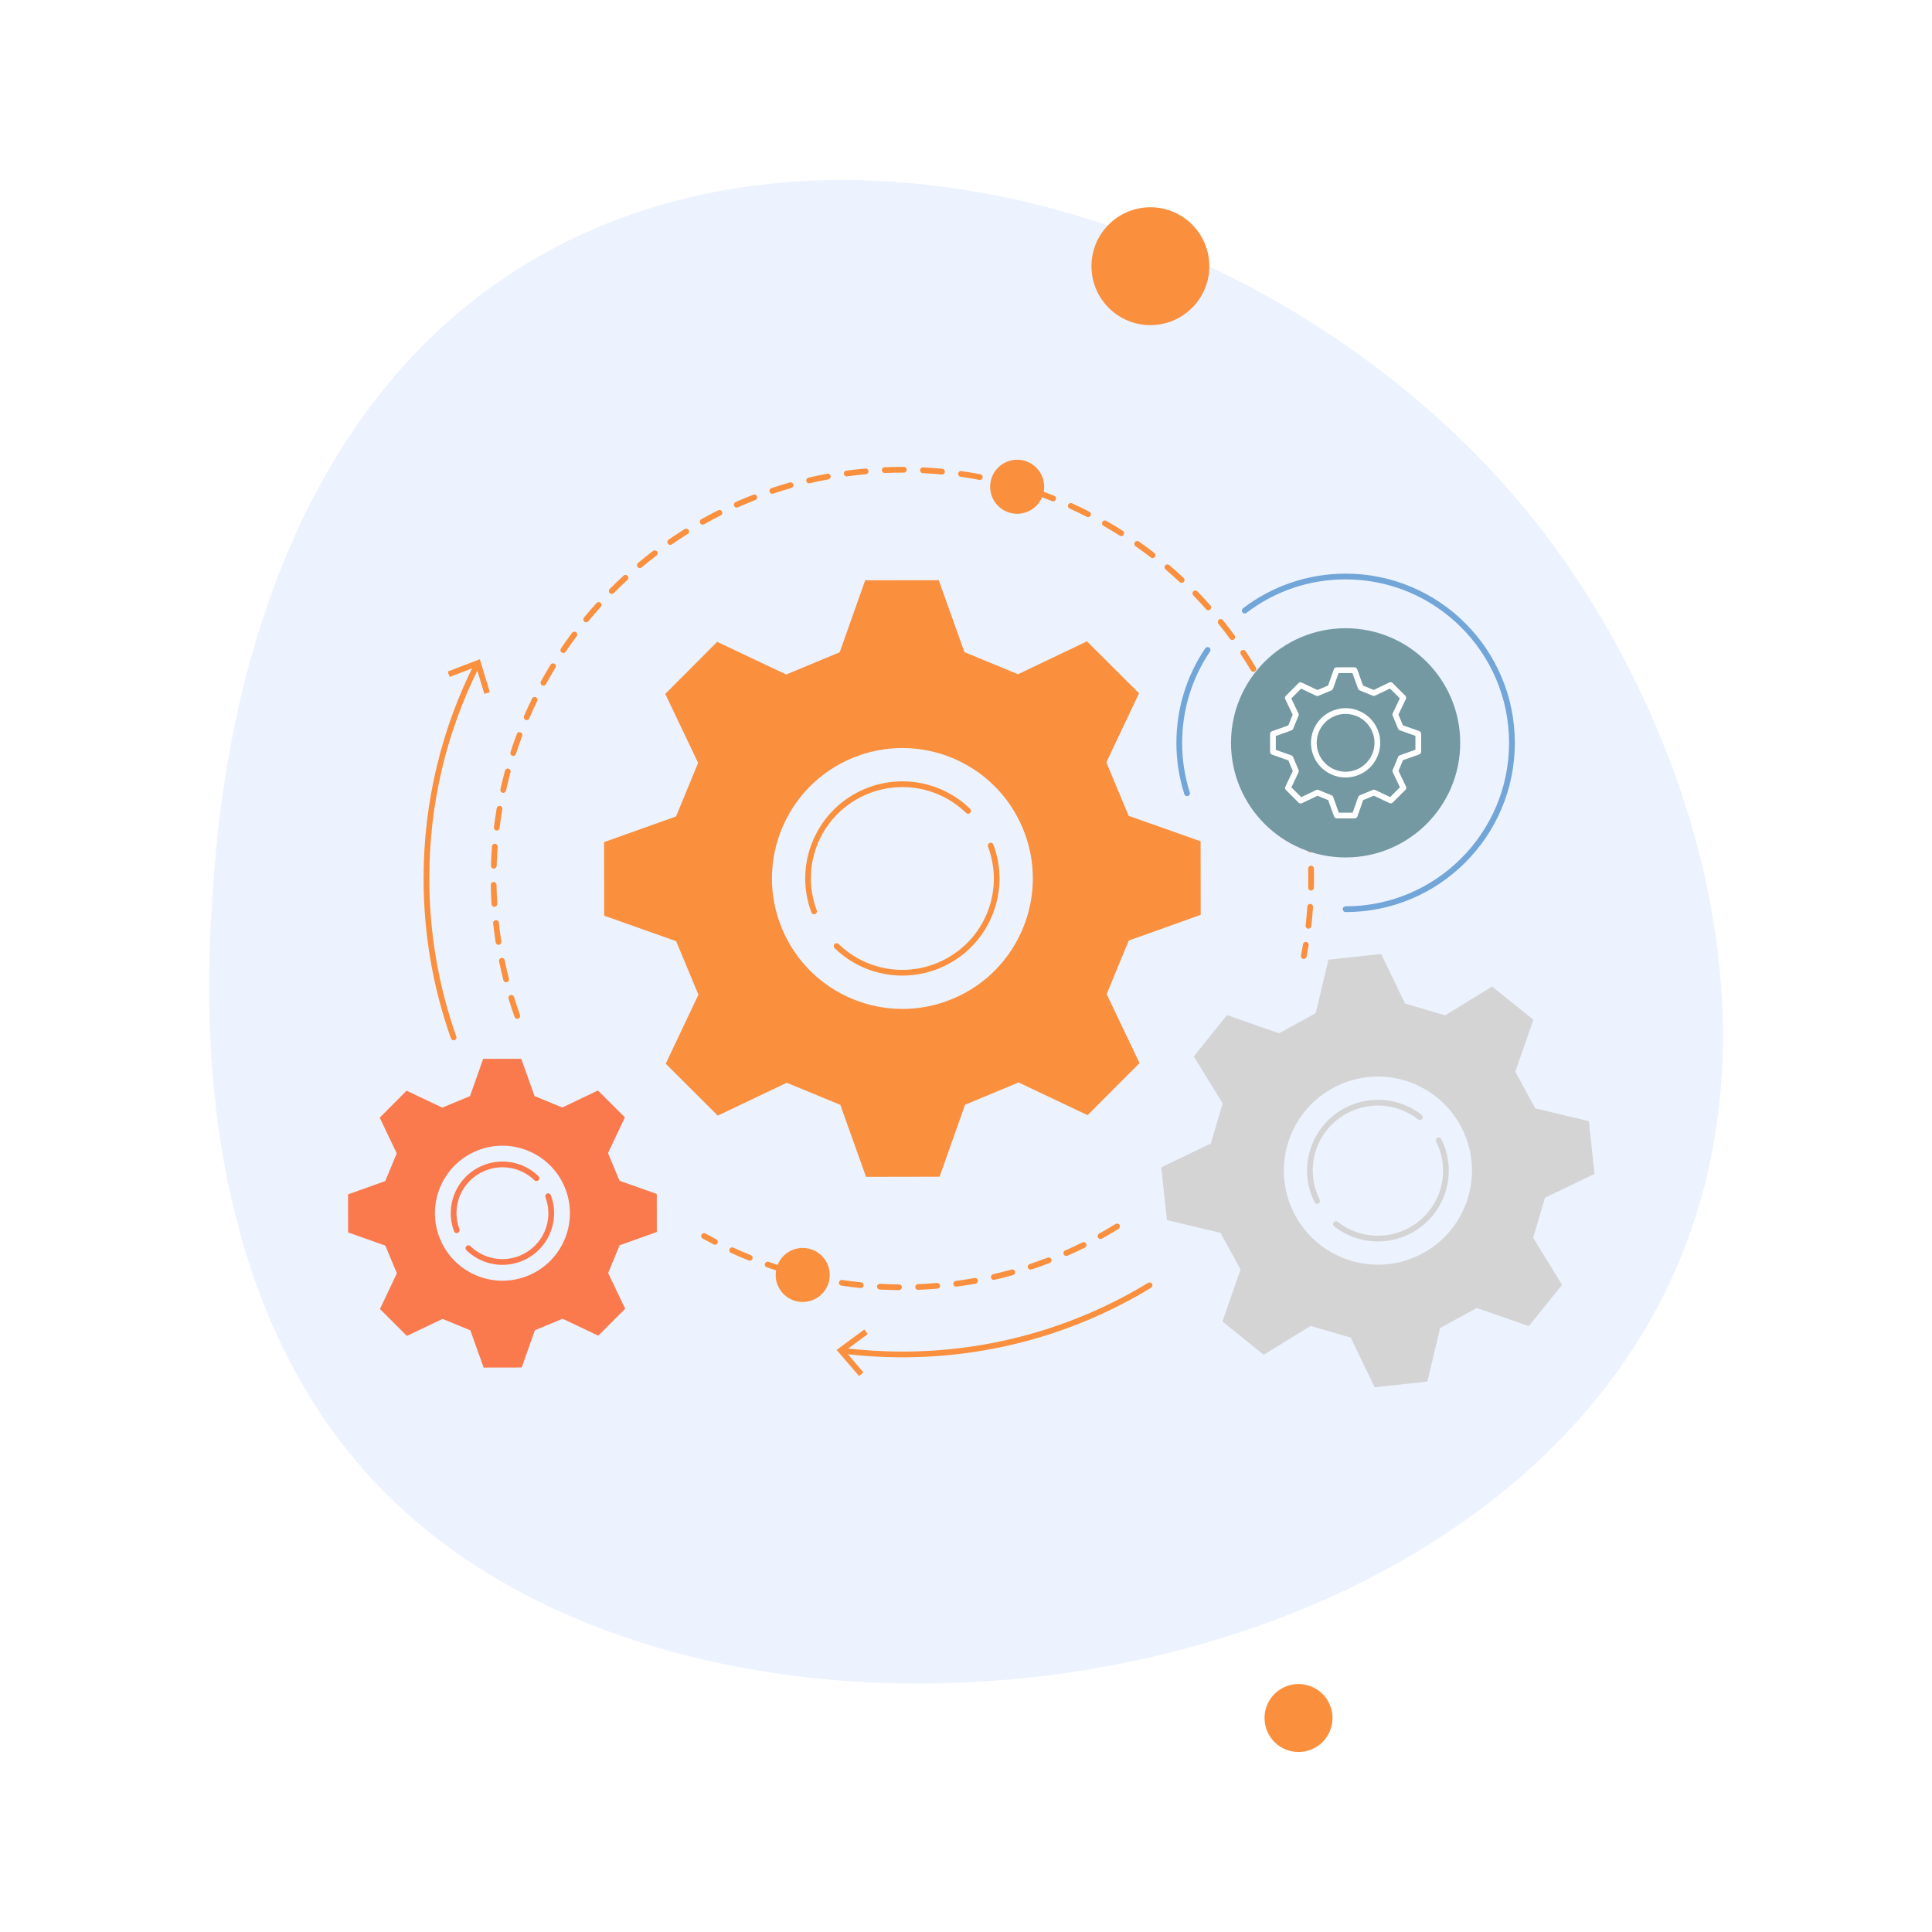 <svg xmlns="http://www.w3.org/2000/svg" xmlns:xlink="http://www.w3.org/1999/xlink" id="_&#xD1;&#xEB;&#xEE;&#xE9;_1" data-name="&#xD1;&#xEB;&#xEE;&#xE9; 1" viewBox="0 0 2000 2000"><defs><style>      .cls-1 {        fill: #ecf3fe;      }      .cls-1, .cls-2, .cls-3, .cls-4, .cls-5, .cls-6, .cls-7, .cls-8, .cls-9, .cls-10, .cls-11 {        stroke-width: 0px;      }      .cls-2 {        filter: url(#drop-shadow-8);      }      .cls-2, .cls-5 {        fill: #72a5d8;      }      .cls-3 {        filter: url(#drop-shadow-5);      }      .cls-3, .cls-4, .cls-8, .cls-11 {        fill: #fa8f3e;      }      .cls-12 {        filter: url(#drop-shadow-3);      }      .cls-4 {        filter: url(#drop-shadow-4);      }      .cls-13 {        filter: url(#drop-shadow-1);      }      .cls-5 {        filter: url(#drop-shadow-7);      }      .cls-6 {        fill: #7499a2;        filter: url(#drop-shadow-6);      }      .cls-7 {        fill: #fff;      }      .cls-9 {        fill: #d4d4d4;      }      .cls-10 {        fill: #fa794d;      }      .cls-11 {        filter: url(#drop-shadow-10);      }      .cls-14 {        filter: url(#drop-shadow-2);      }      .cls-15 {        filter: url(#drop-shadow-9);      }      .cls-16 {        filter: url(#drop-shadow-12);      }      .cls-17 {        filter: url(#outer-glow-11);      }    </style><filter id="drop-shadow-1" filterUnits="userSpaceOnUse"><feGaussianBlur stdDeviation="5"></feGaussianBlur></filter><filter id="drop-shadow-2" filterUnits="userSpaceOnUse"><feGaussianBlur stdDeviation="5"></feGaussianBlur></filter><filter id="drop-shadow-3" filterUnits="userSpaceOnUse"><feGaussianBlur stdDeviation="5"></feGaussianBlur></filter><filter id="drop-shadow-4" filterUnits="userSpaceOnUse"><feGaussianBlur stdDeviation="5"></feGaussianBlur></filter><filter id="drop-shadow-5" filterUnits="userSpaceOnUse"><feGaussianBlur stdDeviation="5"></feGaussianBlur></filter><filter id="drop-shadow-6" filterUnits="userSpaceOnUse"><feGaussianBlur stdDeviation="5"></feGaussianBlur></filter><filter id="drop-shadow-7" filterUnits="userSpaceOnUse"><feGaussianBlur stdDeviation="5"></feGaussianBlur></filter><filter id="drop-shadow-8" filterUnits="userSpaceOnUse"><feGaussianBlur stdDeviation="5"></feGaussianBlur></filter><filter id="drop-shadow-9" filterUnits="userSpaceOnUse"><feGaussianBlur stdDeviation="5"></feGaussianBlur></filter><filter id="drop-shadow-10" filterUnits="userSpaceOnUse"><feGaussianBlur stdDeviation="5"></feGaussianBlur></filter><filter id="outer-glow-11" filterUnits="userSpaceOnUse"><feGaussianBlur stdDeviation="5"></feGaussianBlur></filter><filter id="drop-shadow-12" filterUnits="userSpaceOnUse"><feGaussianBlur stdDeviation="5"></feGaussianBlur></filter></defs><g><path class="cls-1" d="m220.15,924.43c6.08-89.4,31.58-464.38,313.94-644.74,323.14-206.4,812.73-49.34,1057.71,263.37,149.27,190.54,262.76,509.11,139.06,779.59-210.34,459.93-1003.44,555.44-1333.72,221.23-205-207.44-182.99-531.15-176.99-619.45Z"></path><circle class="cls-8" cx="1190.89" cy="275.57" r="61.01"></circle><circle class="cls-8" cx="1344.22" cy="1778.48" r="35.19" transform="translate(-578.27 649.79) rotate(-22.5)"></circle></g><g class="cls-13"><path class="cls-8" d="m1145.3,789.11l33.84-71.43q-26.9-26.85-53.93-53.76l-71.37,34.04c-22.13-9.13-33.32-13.75-55.45-22.88l-26.6-74.46c-38.03.02-38.14.01-76.15.09l-26.38,74.51-55.4,23.04-71.43-33.84q-26.9,26.92-53.76,53.93l34.04,71.37c-9.13,22.12-13.75,33.32-22.88,55.45l-74.51,26.62c.07,38.01.06,38.12.13,76.13l74.51,26.38,23.04,55.4-33.84,71.43q26.92,26.9,53.89,53.78l71.41-34.05,55.45,22.88,26.62,74.51q38.01-.07,76.13-.13l26.38-74.51,55.4-23.04,71.43,33.84q26.85-26.9,53.78-53.89l-34.05-71.41,22.88-55.45,74.46-26.6q-.02-38.03-.08-76.15l-74.51-26.38-23.04-55.4Zm-159.34,244.96c-68.82,28.61-147.86-4-176.47-72.82-28.63-68.86,3.98-147.9,72.8-176.52,68.86-28.63,147.9,3.98,176.54,72.85,28.61,68.82-4,147.86-72.87,176.49Z"></path><path class="cls-8" d="m934.1,1009.94c-25.67,0-50.91-9.83-70.09-28.42-1.18-1.14-1.21-3.02-.07-4.2,1.14-1.18,3.02-1.21,4.2-.07,27.2,26.37,67.36,34.01,102.31,19.48,47.22-19.63,70.21-72.49,52.34-120.32-.57-1.54.21-3.25,1.74-3.82s3.25.21,3.82,1.74c9.12,24.41,8.42,51.06-1.96,75.03-10.41,24.03-29.47,42.8-53.66,52.86-12.5,5.2-25.62,7.72-38.63,7.72Z"></path><path class="cls-8" d="m842.74,946.47c-1.2,0-2.33-.74-2.78-1.93-9.16-24.44-8.48-51.11,1.91-75.1,10.41-24.04,29.47-42.81,53.67-52.88,37.15-15.45,79.83-7.3,108.74,20.75,1.18,1.14,1.21,3.02.06,4.2-1.14,1.18-3.02,1.21-4.2.06-27.2-26.4-67.37-34.06-102.33-19.52-47.26,19.65-70.24,72.54-52.3,120.41.58,1.54-.2,3.25-1.74,3.82-.34.13-.7.19-1.04.19Z"></path></g><g class="cls-14"><path class="cls-9" d="m1568.59,1109.43l18.8-53.8q-21.34-17.19-42.78-34.42l-48.56,29.86c-16.56-4.85-24.94-7.31-41.5-12.16l-24.77-51.35c-27.26,2.93-27.34,2.93-54.59,5.89l-13.21,55.44-37.96,20.75-53.8-18.8q-17.23,21.36-34.42,42.78l29.86,48.56c-4.85,16.56-7.31,24.94-12.16,41.5l-51.38,24.78c2.96,27.25,2.96,27.33,5.92,54.57l55.44,13.21,20.75,37.96-18.8,53.8q21.36,17.23,42.75,34.44l48.59-29.88,41.5,12.16,24.78,51.38q27.24-2.96,54.57-5.92l13.21-55.44,37.96-20.75,53.8,18.8q17.19-21.34,34.44-42.75l-29.88-48.59,12.16-41.5,51.35-24.76q-2.92-27.26-5.89-54.59l-55.44-13.21-20.75-37.96Zm-95.5,187.81c-47.15,25.78-106.31,8.44-132.09-38.71-25.8-47.18-8.46-106.34,38.69-132.12,47.18-25.8,106.34-8.46,132.14,38.72,25.78,47.15,8.44,106.31-38.74,132.1Z"></path><path class="cls-9" d="m1426.38,1285.15c-16.06,0-32.03-5.27-45.24-15.6-1.29-1.01-1.52-2.88-.51-4.17,1.01-1.29,2.88-1.52,4.17-.51,21.26,16.62,50.28,19,73.93,6.07,31.96-17.47,44.24-56.64,27.97-89.17-.73-1.47-.14-3.25,1.33-3.98,1.47-.73,3.25-.14,3.98,1.33,8.5,17,10.06,36.37,4.38,54.56-5.69,18.23-18.06,33.31-34.82,42.48-11.03,6.03-23.14,9-35.2,9Z"></path><path class="cls-9" d="m1363.49,1246.23c-1.09,0-2.14-.6-2.66-1.64-8.53-17.01-10.1-36.41-4.42-54.61,5.69-18.23,18.06-33.33,34.83-42.49,25.74-14.08,57.32-11.47,80.45,6.63,1.29,1.01,1.52,2.88.51,4.17-1.01,1.29-2.88,1.52-4.17.51-21.26-16.64-50.29-19.03-73.95-6.1-31.99,17.49-44.26,56.68-27.94,89.23.73,1.47.14,3.25-1.32,3.99-.43.21-.88.32-1.33.32Z"></path></g><g class="cls-12"><path class="cls-10" d="m629.4,1193.65l17.51-36.97q-13.92-13.9-27.91-27.82l-36.93,17.61c-11.45-4.72-17.24-7.12-28.7-11.84l-13.77-38.54c-19.68.01-19.74,0-39.41.04l-13.65,38.56-28.67,11.92-36.97-17.51q-13.92,13.93-27.82,27.91l17.61,36.93c-4.73,11.45-7.12,17.24-11.84,28.69l-38.56,13.78c.04,19.67.03,19.73.07,39.4l38.56,13.65,11.92,28.67-17.51,36.97q13.93,13.92,27.89,27.83l36.96-17.62,28.7,11.84,13.78,38.56q19.67-.04,39.4-.07l13.65-38.56,28.67-11.92,36.97,17.52q13.9-13.92,27.83-27.89l-17.62-36.96,11.84-28.7,38.53-13.77q-.01-19.68-.04-39.41l-38.56-13.65-11.92-28.67Zm-82.46,126.78c-35.62,14.81-76.52-2.07-91.33-37.69-14.82-35.64,2.06-76.54,37.67-91.35,35.64-14.82,76.54,2.06,91.36,37.7,14.81,35.62-2.07,76.52-37.71,91.34Z"></path><path class="cls-10" d="m520.1,1309.37c-13.65,0-27.07-5.23-37.27-15.11-1.18-1.14-1.21-3.02-.07-4.2,1.14-1.18,3.02-1.21,4.2-.07,13.67,13.25,33.84,17.09,51.4,9.79,23.72-9.86,35.27-36.42,26.29-60.45-.57-1.54.21-3.25,1.74-3.82,1.54-.57,3.25.21,3.82,1.74,4.85,12.98,4.48,27.15-1.04,39.9-5.54,12.78-15.67,22.76-28.53,28.11-6.64,2.76-13.62,4.11-20.54,4.11Z"></path><path class="cls-10" d="m472.82,1276.52c-1.2,0-2.33-.74-2.78-1.93-4.87-13-4.51-27.18,1.02-39.94,5.54-12.78,15.67-22.77,28.54-28.12,19.76-8.21,42.45-3.88,57.82,11.03,1.18,1.14,1.21,3.02.06,4.2-1.14,1.18-3.02,1.2-4.2.06-13.67-13.26-33.85-17.11-51.41-9.81-23.74,9.87-35.29,36.44-26.28,60.49.58,1.54-.2,3.25-1.74,3.82-.34.13-.7.19-1.04.19Z"></path></g><path class="cls-4" d="m930.63,1335.54s-.02,0-.02,0c-6.63-.05-13.34-.26-19.93-.62-1.64-.09-2.89-1.49-2.8-3.13.09-1.64,1.5-2.88,3.13-2.8,6.5.35,13.12.56,19.66.61,1.64.01,2.96,1.35,2.94,2.99-.01,1.63-1.34,2.95-2.97,2.95Zm19.8-.29c-1.59,0-2.9-1.26-2.96-2.86-.06-1.64,1.22-3.02,2.85-3.08,6.52-.25,13.12-.65,19.61-1.2,1.63-.13,3.07,1.08,3.21,2.71.14,1.63-1.08,3.07-2.71,3.21-6.58.55-13.27.96-19.88,1.21-.04,0-.08,0-.11,0Zm-59.33-1.86c-.1,0-.2,0-.3-.02-6.59-.67-13.25-1.5-19.79-2.47-1.62-.24-2.74-1.75-2.5-3.37.24-1.62,1.75-2.74,3.37-2.5,6.45.96,13.01,1.78,19.51,2.43,1.63.17,2.82,1.62,2.66,3.25-.15,1.53-1.45,2.67-2.95,2.67Zm98.74-1.47c-1.47,0-2.74-1.09-2.94-2.58-.21-1.63.93-3.12,2.56-3.33,6.47-.85,13-1.87,19.41-3.02,1.61-.29,3.16.78,3.45,2.4.29,1.61-.78,3.16-2.4,3.45-6.5,1.17-13.12,2.19-19.68,3.06-.13.02-.26.03-.39.03Zm-137.9-4.35c-.19,0-.38-.02-.58-.06-6.49-1.28-13.04-2.73-19.47-4.31-1.59-.39-2.57-2-2.17-3.59.39-1.59,2-2.56,3.59-2.17,6.34,1.56,12.79,2.99,19.19,4.25,1.61.32,2.66,1.88,2.34,3.49-.28,1.41-1.52,2.4-2.91,2.4Zm176.83-2.64c-1.35,0-2.58-.93-2.89-2.31-.37-1.6.63-3.19,2.23-3.56,6.36-1.45,12.77-3.08,19.04-4.82,1.58-.44,3.22.48,3.66,2.06.44,1.58-.48,3.22-2.06,3.66-6.36,1.77-12.86,3.42-19.31,4.89-.22.05-.44.08-.66.08Zm-215.27-6.83c-.28,0-.56-.04-.85-.12-6.34-1.88-12.73-3.94-18.97-6.12-1.55-.54-2.37-2.23-1.82-3.78.54-1.55,2.23-2.37,3.78-1.82,6.16,2.15,12.45,4.18,18.71,6.04,1.57.47,2.47,2.12,2,3.69-.38,1.29-1.56,2.12-2.85,2.12Zm253.38-3.78c-1.25,0-2.41-.79-2.82-2.04-.51-1.56.33-3.24,1.89-3.75,6.19-2.04,12.41-4.26,18.51-6.6,1.53-.59,3.25.18,3.83,1.71.59,1.53-.18,3.25-1.71,3.83-6.18,2.37-12.49,4.62-18.77,6.69-.31.1-.62.15-.93.15Zm-290.75-9.26c-.37,0-.74-.07-1.11-.22-6.13-2.47-12.29-5.12-18.31-7.88-1.49-.68-2.14-2.45-1.46-3.94.68-1.49,2.45-2.15,3.94-1.46,5.93,2.72,12.01,5.34,18.05,7.77,1.52.61,2.26,2.34,1.64,3.86-.47,1.16-1.58,1.86-2.76,1.86Zm327.7-4.89c-1.14,0-2.23-.66-2.72-1.78-.66-1.5.03-3.25,1.53-3.91,5.97-2.62,11.96-5.41,17.81-8.31,1.47-.73,3.25-.13,3.98,1.34.73,1.47.13,3.25-1.34,3.98-5.93,2.94-12,5.77-18.06,8.42-.39.17-.79.25-1.19.25Zm-363.68-11.61c-.46,0-.92-.11-1.36-.33-3.83-1.98-7.68-4.04-11.45-6.14-1.43-.8-1.95-2.6-1.15-4.04.8-1.43,2.61-1.95,4.04-1.15,3.72,2.07,7.51,4.1,11.29,6.05,1.46.75,2.03,2.54,1.27,4-.53,1.02-1.57,1.61-2.64,1.61Zm399.13-5.96c-1.04,0-2.06-.55-2.6-1.53-.8-1.43-.28-3.24,1.15-4.04,5.7-3.17,11.4-6.51,16.95-9.94,1.4-.86,3.22-.43,4.09.96.86,1.4.43,3.22-.96,4.09-5.63,3.48-11.41,6.87-17.19,10.08-.46.25-.95.37-1.44.37Z"></path><path class="cls-3" d="m535.51,1054.69c-1.22,0-2.36-.76-2.8-1.97-2.22-6.23-4.33-12.6-6.26-18.92-.48-1.57.41-3.23,1.97-3.71,1.57-.48,3.23.41,3.71,1.97,1.9,6.24,3.98,12.51,6.17,18.66.55,1.54-.25,3.24-1.8,3.79-.33.12-.67.17-1,.17Zm-11.54-37.85c-1.33,0-2.53-.89-2.88-2.24-1.63-6.41-3.12-12.95-4.45-19.43-.33-1.61.71-3.18,2.31-3.5,1.61-.33,3.18.71,3.5,2.31,1.31,6.39,2.78,12.83,4.39,19.15.4,1.59-.56,3.2-2.15,3.61-.24.06-.49.09-.73.09Zm825.74-24.14c-.19,0-.37-.02-.56-.05-1.61-.31-2.66-1.87-2.36-3.48.74-3.85,1.43-7.76,2.06-11.62.26-1.62,1.79-2.72,3.41-2.45,1.62.26,2.72,1.79,2.45,3.41-.64,3.91-1.34,7.88-2.09,11.78-.27,1.42-1.52,2.41-2.91,2.41Zm-833.66-14.63c-1.44,0-2.7-1.05-2.93-2.51-1.02-6.53-1.89-13.17-2.61-19.76-.18-1.63,1-3.09,2.63-3.27,1.63-.18,3.1,1,3.27,2.63.7,6.49,1.57,13.05,2.57,19.48.25,1.62-.86,3.14-2.48,3.39-.15.02-.31.04-.46.04Zm838.46-16.68c-.11,0-.23,0-.34-.02-1.63-.19-2.8-1.66-2.61-3.29.75-6.47,1.35-13.06,1.8-19.57.11-1.64,1.51-2.87,3.16-2.76,1.64.11,2.87,1.53,2.76,3.16-.45,6.61-1.06,13.28-1.82,19.85-.17,1.51-1.46,2.63-2.95,2.63Zm-842.72-22.66c-1.56,0-2.86-1.21-2.96-2.79-.4-6.59-.66-13.29-.76-19.91-.03-1.64,1.28-2.99,2.92-3.01.02,0,.03,0,.05,0,1.62,0,2.94,1.3,2.97,2.92.1,6.53.35,13.14.75,19.64.1,1.64-1.15,3.05-2.78,3.15-.06,0-.12,0-.18,0Zm845.42-16.82s-.04,0-.07,0c-1.64-.04-2.94-1.39-2.9-3.03.07-3.13.1-6.31.1-9.45,0-3.4-.04-6.84-.12-10.21-.04-1.64,1.26-3,2.9-3.04,1.66-.05,3,1.26,3.04,2.9.08,3.42.12,6.9.12,10.35,0,3.18-.04,6.41-.11,9.58-.04,1.62-1.36,2.9-2.97,2.9Zm-846.02-22.74s-.06,0-.09,0c-1.64-.05-2.93-1.42-2.88-3.06.2-6.62.56-13.31,1.07-19.89.13-1.64,1.55-2.86,3.19-2.73,1.64.13,2.86,1.55,2.73,3.19-.5,6.49-.86,13.09-1.06,19.62-.05,1.61-1.37,2.88-2.97,2.88Zm845.07-16.82c-1.54,0-2.85-1.2-2.96-2.76-.46-6.51-1.07-13.09-1.83-19.56-.19-1.63.97-3.1,2.6-3.29,1.63-.19,3.1.98,3.29,2.6.77,6.56,1.39,13.23,1.86,19.84.11,1.64-1.12,3.05-2.75,3.17-.07,0-.14,0-.21,0Zm-842.03-22.62c-.12,0-.25,0-.37-.02-1.63-.2-2.78-1.68-2.58-3.31.82-6.57,1.8-13.2,2.92-19.71.28-1.62,1.81-2.7,3.43-2.42,1.62.28,2.7,1.81,2.42,3.43-1.1,6.42-2.07,12.96-2.88,19.44-.19,1.5-1.47,2.6-2.94,2.6Zm837.42-16.67c-1.43,0-2.69-1.03-2.93-2.49-1.06-6.44-2.29-12.93-3.65-19.3-.34-1.6.68-3.18,2.28-3.52,1.61-.34,3.18.68,3.52,2.28,1.38,6.46,2.63,13.05,3.7,19.58.27,1.62-.83,3.15-2.45,3.41-.16.03-.33.04-.49.04Zm-830.72-22.32c-.21,0-.43-.02-.64-.07-1.6-.35-2.61-1.94-2.26-3.54,1.43-6.46,3.03-12.97,4.75-19.35.43-1.58,2.06-2.52,3.64-2.09,1.58.43,2.52,2.06,2.09,3.64-1.7,6.29-3.28,12.71-4.69,19.08-.31,1.39-1.53,2.33-2.9,2.33Zm822.46-16.37c-1.32,0-2.52-.88-2.87-2.21-1.66-6.3-3.49-12.65-5.45-18.88-.49-1.56.38-3.23,1.94-3.72,1.57-.49,3.23.38,3.72,1.94,1.98,6.31,3.84,12.75,5.53,19.15.42,1.59-.53,3.21-2.12,3.63-.25.07-.51.1-.76.1Zm-812.12-21.82c-.3,0-.61-.05-.91-.14-1.56-.5-2.42-2.18-1.92-3.74,2.03-6.31,4.24-12.66,6.57-18.86.58-1.54,2.29-2.31,3.82-1.74,1.54.58,2.31,2.29,1.74,3.82-2.3,6.12-4.48,12.38-6.48,18.6-.41,1.26-1.57,2.06-2.83,2.06Zm800.26-15.92c-1.21,0-2.35-.74-2.79-1.95-2.24-6.11-4.66-12.24-7.18-18.23-.64-1.51.07-3.25,1.58-3.89,1.51-.64,3.25.07,3.89,1.58,2.56,6.08,5.01,12.3,7.28,18.49.57,1.54-.22,3.25-1.76,3.81-.34.12-.68.18-1.02.18Zm-786.34-21.21c-.39,0-.79-.08-1.17-.24-1.51-.65-2.2-2.39-1.56-3.9,2.61-6.08,5.41-12.19,8.31-18.15.72-1.47,2.5-2.09,3.97-1.37,1.47.72,2.09,2.49,1.37,3.97-2.86,5.88-5.62,11.9-8.2,17.9-.48,1.12-1.58,1.8-2.73,1.8Zm771.02-15.17c-1.11,0-2.17-.62-2.68-1.69-2.8-5.87-5.79-11.76-8.86-17.5-.78-1.44-.23-3.24,1.21-4.02,1.44-.77,3.24-.23,4.02,1.21,3.12,5.82,6.15,11.79,8.99,17.74.71,1.48.08,3.25-1.4,3.96-.41.2-.85.29-1.28.29Zm-753.67-20.46c-.48,0-.97-.12-1.42-.36-1.44-.79-1.97-2.59-1.18-4.03,3.17-5.81,6.53-11.62,9.97-17.28.85-1.4,2.68-1.84,4.08-.99,1.4.85,1.84,2.68.99,4.08-3.4,5.58-6.71,11.31-9.83,17.04-.54.99-1.56,1.55-2.61,1.55Zm735-14.35c-1.01,0-1.99-.52-2.55-1.45-3.34-5.58-6.86-11.17-10.47-16.6-.91-1.37-.53-3.21.83-4.12,1.37-.91,3.21-.53,4.12.83,3.65,5.51,7.23,11.17,10.61,16.84.84,1.41.38,3.23-1.02,4.07-.48.29-1,.42-1.52.42Zm-714.4-19.49c-.57,0-1.15-.16-1.66-.51-1.36-.92-1.72-2.76-.8-4.12,3.7-5.48,7.58-10.95,11.54-16.26.98-1.32,2.84-1.59,4.15-.61,1.31.98,1.59,2.84.61,4.16-3.9,5.24-7.73,10.63-11.38,16.04-.57.85-1.51,1.31-2.46,1.31Zm692.55-13.45c-.91,0-1.82-.42-2.4-1.21-3.85-5.26-7.88-10.49-11.97-15.56-1.03-1.28-.83-3.15.45-4.18,1.28-1.03,3.15-.83,4.18.45,4.15,5.14,8.23,10.45,12.14,15.78.97,1.32.68,3.18-.64,4.15-.53.39-1.14.57-1.75.57Zm-668.89-18.3c-.66,0-1.33-.22-1.88-.67-1.27-1.04-1.45-2.91-.41-4.18,4.19-5.11,8.57-10.2,13-15.11,1.1-1.22,2.98-1.32,4.19-.22,1.22,1.1,1.32,2.98.22,4.19-4.37,4.85-8.68,9.86-12.82,14.9-.59.72-1.44,1.09-2.3,1.09Zm644.06-12.47c-.82,0-1.64-.34-2.22-1-4.33-4.88-8.83-9.72-13.37-14.39-1.14-1.17-1.12-3.05.06-4.2,1.17-1.14,3.05-1.12,4.2.06,4.61,4.74,9.17,9.65,13.56,14.59,1.09,1.23.98,3.1-.25,4.19-.57.5-1.27.75-1.97.75Zm-617.57-16.92c-.75,0-1.51-.29-2.09-.86-1.17-1.15-1.18-3.03-.02-4.2,4.65-4.7,9.47-9.35,14.34-13.84,1.21-1.11,3.08-1.03,4.2.17,1.11,1.21,1.03,3.08-.17,4.2-4.8,4.42-9.55,9.01-14.14,13.64-.58.59-1.35.88-2.11.88Zm589.97-11.42c-.73,0-1.46-.27-2.03-.8-4.76-4.46-9.7-8.86-14.66-13.09-1.25-1.06-1.4-2.94-.33-4.19,1.06-1.25,2.94-1.4,4.19-.33,5.03,4.29,10.03,8.76,14.86,13.28,1.2,1.12,1.26,3,.14,4.2-.58.62-1.38.94-2.17.94Zm-560.87-15.38c-.85,0-1.69-.36-2.28-1.06-1.05-1.26-.89-3.13.37-4.18,5.07-4.25,10.3-8.43,15.55-12.44,1.3-.99,3.17-.74,4.16.56.99,1.3.74,3.17-.56,4.16-5.18,3.95-10.34,8.08-15.34,12.27-.56.47-1.23.69-1.91.69Zm530.75-10.3c-.64,0-1.28-.2-1.82-.62-5.16-4-10.48-7.93-15.82-11.68-1.34-.94-1.66-2.8-.72-4.14.94-1.34,2.79-1.66,4.14-.72,5.41,3.81,10.81,7.79,16.04,11.84,1.3,1,1.53,2.87.53,4.17-.58.75-1.46,1.15-2.35,1.15Zm-499.3-13.67c-.94,0-1.87-.45-2.45-1.28-.93-1.35-.59-3.2.75-4.13,5.44-3.76,11.03-7.44,16.63-10.93,1.39-.87,3.22-.45,4.09.95.87,1.39.44,3.22-.95,4.09-5.52,3.45-11.04,7.07-16.4,10.78-.52.36-1.1.53-1.69.53Zm466.91-9.1c-.54,0-1.1-.15-1.59-.46-5.51-3.5-11.18-6.92-16.85-10.16-1.42-.81-1.92-2.63-1.11-4.05.81-1.42,2.63-1.92,4.05-1.11,5.75,3.28,11.5,6.75,17.08,10.3,1.38.88,1.79,2.71.91,4.1-.57.89-1.53,1.38-2.51,1.38Zm-433.39-11.83c-1.04,0-2.05-.55-2.59-1.52-.8-1.43-.29-3.24,1.14-4.04,5.76-3.23,11.67-6.37,17.57-9.33,1.47-.73,3.25-.14,3.98,1.32.73,1.47.14,3.25-1.32,3.98-5.82,2.92-11.65,6.01-17.33,9.2-.46.26-.96.38-1.45.38Zm398.99-7.82c-.45,0-.92-.1-1.35-.33-5.82-2.97-11.78-5.84-17.73-8.54-1.49-.68-2.16-2.44-1.48-3.93.68-1.49,2.44-2.16,3.93-1.48,6.03,2.73,12.09,5.65,17.99,8.66,1.46.75,2.04,2.53,1.29,3.99-.52,1.03-1.57,1.62-2.65,1.62Zm-363.68-9.87c-1.14,0-2.22-.66-2.72-1.77-.67-1.5.01-3.25,1.51-3.92,6.03-2.68,12.21-5.25,18.35-7.64,1.53-.59,3.25.16,3.84,1.69.59,1.53-.16,3.25-1.69,3.84-6.06,2.36-12.15,4.89-18.1,7.53-.39.17-.8.26-1.2.26Zm327.58-6.47c-.36,0-.74-.07-1.1-.21-6.07-2.41-12.29-4.71-18.47-6.83-1.55-.53-2.38-2.22-1.84-3.77.53-1.55,2.22-2.38,3.77-1.84,6.27,2.15,12.57,4.48,18.73,6.93,1.52.61,2.27,2.33,1.66,3.86-.46,1.16-1.58,1.87-2.76,1.87Zm-290.75-7.84c-1.24,0-2.4-.78-2.81-2.03-.52-1.55.32-3.24,1.87-3.76,6.27-2.1,12.67-4.08,19.04-5.89,1.58-.45,3.22.47,3.67,2.05.45,1.58-.47,3.22-2.05,3.67-6.27,1.78-12.59,3.73-18.77,5.81-.31.1-.63.15-.94.15Zm253.29-5.02c-.28,0-.55-.04-.83-.12-6.26-1.82-12.64-3.52-18.99-5.05-1.59-.38-2.57-1.99-2.19-3.58.38-1.59,1.99-2.57,3.58-2.19,6.43,1.55,12.91,3.27,19.26,5.12,1.57.46,2.48,2.11,2.02,3.68-.38,1.3-1.56,2.14-2.85,2.14Zm-215.23-5.78c-1.35,0-2.57-.92-2.89-2.29-.37-1.6.62-3.19,2.22-3.57,6.44-1.5,13-2.87,19.5-4.07,1.61-.3,3.16.77,3.46,2.38.3,1.61-.77,3.16-2.38,3.46-6.42,1.18-12.89,2.53-19.23,4.02-.23.05-.45.08-.68.08Zm176.77-3.49c-.19,0-.37-.02-.56-.05-6.4-1.23-12.92-2.32-19.38-3.25-1.62-.23-2.75-1.74-2.52-3.36.23-1.62,1.73-2.75,3.36-2.52,6.55.94,13.16,2.05,19.65,3.29,1.61.31,2.67,1.86,2.36,3.48-.27,1.42-1.52,2.41-2.91,2.41Zm-137.87-3.68c-1.46,0-2.74-1.08-2.94-2.57-.22-1.62.92-3.12,2.54-3.34,6.55-.89,13.21-1.64,19.8-2.23,1.62-.15,3.07,1.06,3.22,2.69.15,1.63-1.06,3.08-2.69,3.22-6.5.58-13.07,1.32-19.52,2.2-.14.02-.27.03-.4.03Zm98.71-1.94c-.09,0-.19,0-.29-.01-6.48-.62-13.08-1.1-19.6-1.43-1.64-.08-2.9-1.47-2.82-3.11.08-1.64,1.49-2.9,3.11-2.82,6.61.33,13.3.81,19.87,1.45,1.63.16,2.83,1.61,2.67,3.24-.15,1.54-1.44,2.69-2.95,2.69Zm-59.3-1.57c-1.58,0-2.9-1.25-2.96-2.84-.07-1.64,1.2-3.02,2.84-3.09,6.09-.26,12.28-.39,18.4-.39h.02c.5,0,1.01,0,1.51,0,1.64,0,2.96,1.34,2.96,2.98,0,1.64-1.33,2.96-2.97,2.96h-.01c-.5,0-.99,0-1.49,0h-.02c-6.03,0-12.14.13-18.15.39-.04,0-.09,0-.13,0Z"></path><circle class="cls-6" cx="1392.97" cy="768.99" r="118.64"></circle><path class="cls-5" d="m1392.97,944.15c-1.64,0-2.97-1.33-2.97-2.97s1.33-2.97,2.97-2.97c93.31,0,169.22-75.91,169.22-169.22s-75.91-169.22-169.22-169.22c-37.46,0-72.95,11.99-102.63,34.66-1.3,1-3.17.75-4.16-.56-1-1.3-.75-3.17.56-4.16,14.94-11.41,31.49-20.29,49.19-26.38,18.31-6.3,37.5-9.5,57.05-9.5,23.65,0,46.59,4.63,68.18,13.77,20.86,8.82,39.59,21.45,55.68,37.54,16.09,16.09,28.71,34.82,37.54,55.68,9.13,21.6,13.77,44.54,13.77,68.18s-4.63,46.58-13.77,68.18c-8.82,20.86-21.45,39.59-37.54,55.68-16.09,16.09-34.82,28.71-55.68,37.54-21.6,9.13-44.54,13.77-68.18,13.77Z"></path><path class="cls-2" d="m1228.84,824.17c-1.26,0-2.43-.81-2.83-2.07-5.44-17.11-8.2-34.98-8.2-53.11,0-35.06,10.32-68.89,29.85-97.84.92-1.36,2.76-1.72,4.12-.8,1.36.92,1.72,2.76.8,4.12-18.87,27.96-28.84,60.65-28.84,94.52,0,17.52,2.66,34.78,7.92,51.31.5,1.56-.37,3.23-1.93,3.73-.3.1-.6.14-.9.14Z"></path><g class="cls-15"><path class="cls-7" d="m1383.81,847.2c-1.25,0-2.37-.79-2.8-1.97l-6.04-16.91-11.07-4.57-16.21,7.73c-1.13.54-2.49.31-3.38-.58l-5.68-5.67c-2-1.99-3.59-3.58-7.45-7.44-.89-.89-1.12-2.24-.58-3.37l7.68-16.21-4.6-11.06-16.91-5.99c-1.18-.42-1.98-1.54-1.98-2.79l-.03-18.55c0-1.26.79-2.38,1.97-2.8l16.91-6.04,4.57-11.07-7.73-16.2c-.54-1.13-.31-2.48.58-3.37l4.03-4.05c2.96-2.98,4.24-4.26,9.08-9.1.89-.89,2.24-1.12,3.37-.58l16.21,7.68,11.06-4.6,5.99-16.91c.42-1.18,1.54-1.98,2.79-1.98,7.84-.01,9.07-.02,14.88-.02h3.68s0,0,0,0c1.25,0,2.37.79,2.8,1.97l6.04,16.9,11.07,4.57,16.2-7.73c1.13-.54,2.48-.31,3.37.58l2.58,2.57c4.14,4.12,5,4.98,10.56,10.53.89.89,1.12,2.24.59,3.37l-7.68,16.21,4.6,11.06,16.91,5.99c1.18.42,1.98,1.54,1.98,2.79.02,6.9.02,8.68.02,12.95v5.61c0,1.26-.79,2.38-1.97,2.8l-16.9,6.04-4.57,11.07,7.73,16.21c.54,1.13.31,2.49-.58,3.38l-13.11,13.13c-.89.89-2.24,1.12-3.37.59l-16.21-7.68-11.06,4.6-5.99,16.91c-.42,1.18-1.54,1.98-2.79,1.98-5.37.01-7.63.02-10.38.02-2,0-4.27,0-8.17.01h0Zm-20-29.67c.38,0,.77.07,1.13.22l13.51,5.58c.78.32,1.38.95,1.66,1.75l5.78,16.18c2.68,0,4.46,0,6.08,0,2.36,0,4.37,0,8.28-.01l5.73-16.18c.28-.79.88-1.43,1.66-1.75l13.5-5.61c.78-.32,1.65-.3,2.41.06l15.51,7.35,10.15-10.16-7.4-15.51c-.36-.76-.39-1.63-.06-2.41l5.57-13.51c.32-.78.95-1.38,1.75-1.66l16.17-5.78v-3.52c0-3.8,0-5.63-.02-10.85l-16.18-5.73c-.79-.28-1.43-.88-1.75-1.66l-5.61-13.5c-.32-.78-.3-1.65.06-2.41l7.35-15.51c-4.27-4.26-5.33-5.32-9.07-9.05l-1.1-1.1-15.5,7.39c-.76.36-1.63.38-2.41.06l-13.51-5.57c-.78-.32-1.38-.95-1.66-1.75l-5.78-16.17h-1.59c-5.25,0-6.75,0-12.77.02l-5.73,16.18c-.28.79-.88,1.43-1.66,1.75l-13.5,5.61c-.78.32-1.65.3-2.41-.06l-15.51-7.35c-3.66,3.66-4.95,4.96-7.59,7.61l-2.55,2.56,7.39,15.5c.36.76.39,1.63.06,2.41l-5.58,13.51c-.32.78-.95,1.38-1.75,1.66l-16.18,5.78.02,14.36,16.18,5.73c.79.28,1.43.88,1.75,1.66l5.61,13.5c.32.78.3,1.65-.06,2.41l-7.35,15.52c2.83,2.83,4.25,4.24,5.97,5.96l4.2,4.19,15.51-7.4c.4-.19.84-.29,1.28-.29Zm29.21-12.68c-14.06,0-27.43-8.32-33.16-22.09-7.59-18.27,1.08-39.3,19.34-46.89,8.85-3.68,18.6-3.69,27.46-.04,8.86,3.66,15.76,10.54,19.44,19.39,7.59,18.26-1.09,39.29-19.36,46.89h0c-4.49,1.87-9.14,2.75-13.72,2.75Zm12.58-5.49h0,0Zm-12.63-60.33c-3.89,0-7.79.77-11.49,2.31-15.24,6.33-22.47,23.89-16.14,39.13,6.34,15.24,23.88,22.48,39.12,16.14,15.24-6.34,22.49-23.89,16.15-39.12-3.07-7.38-8.83-13.13-16.22-16.18-3.68-1.52-7.55-2.28-11.42-2.28Z"></path></g><circle class="cls-11" cx="830.98" cy="1319.91" r="27.98" transform="translate(-644.54 1825.4) rotate(-76.72)"></circle><circle class="cls-8" cx="1052.92" cy="503.85" r="27.98" transform="translate(386.92 1462.47) rotate(-80.78)"></circle><g class="cls-17"><path class="cls-8" d="m934.15,1405.09c-20.74,0-41.62-1.29-62.05-3.85-1.63-.2-2.78-1.69-2.58-3.31.2-1.63,1.69-2.78,3.31-2.58,20.19,2.52,40.82,3.8,61.32,3.8,89.96,0,177.91-24.6,254.35-71.15,1.4-.85,3.23-.41,4.08.99.85,1.4.41,3.23-.99,4.08-37.98,23.13-78.86,41.01-121.51,53.14-44.01,12.52-89.74,18.87-135.93,18.87Z"></path><polygon class="cls-8" points="894.76 1376.25 898.3 1381.03 874.75 1398.43 893.82 1420.65 889.31 1424.51 866.08 1397.45 894.76 1376.25"></polygon></g><g class="cls-16"><path class="cls-8" d="m469.6,1076.93c-1.22,0-2.37-.76-2.8-1.98-18.79-53.04-28.31-108.73-28.31-165.53,0-39.28,4.61-78.37,13.7-116.21,8.83-36.77,21.95-72.56,38.97-106.38.74-1.46,2.52-2.05,3.99-1.32,1.46.74,2.05,2.52,1.32,3.99-34.53,68.59-52.04,142.58-52.04,219.92,0,56.12,9.41,111.14,27.97,163.55.55,1.55-.26,3.24-1.81,3.79-.33.12-.66.17-.99.17Z"></path><polygon class="cls-8" points="507.08 716.56 501.4 718.29 492.92 690.27 465.58 700.77 463.46 695.22 496.75 682.43 507.08 716.56"></polygon></g></svg>